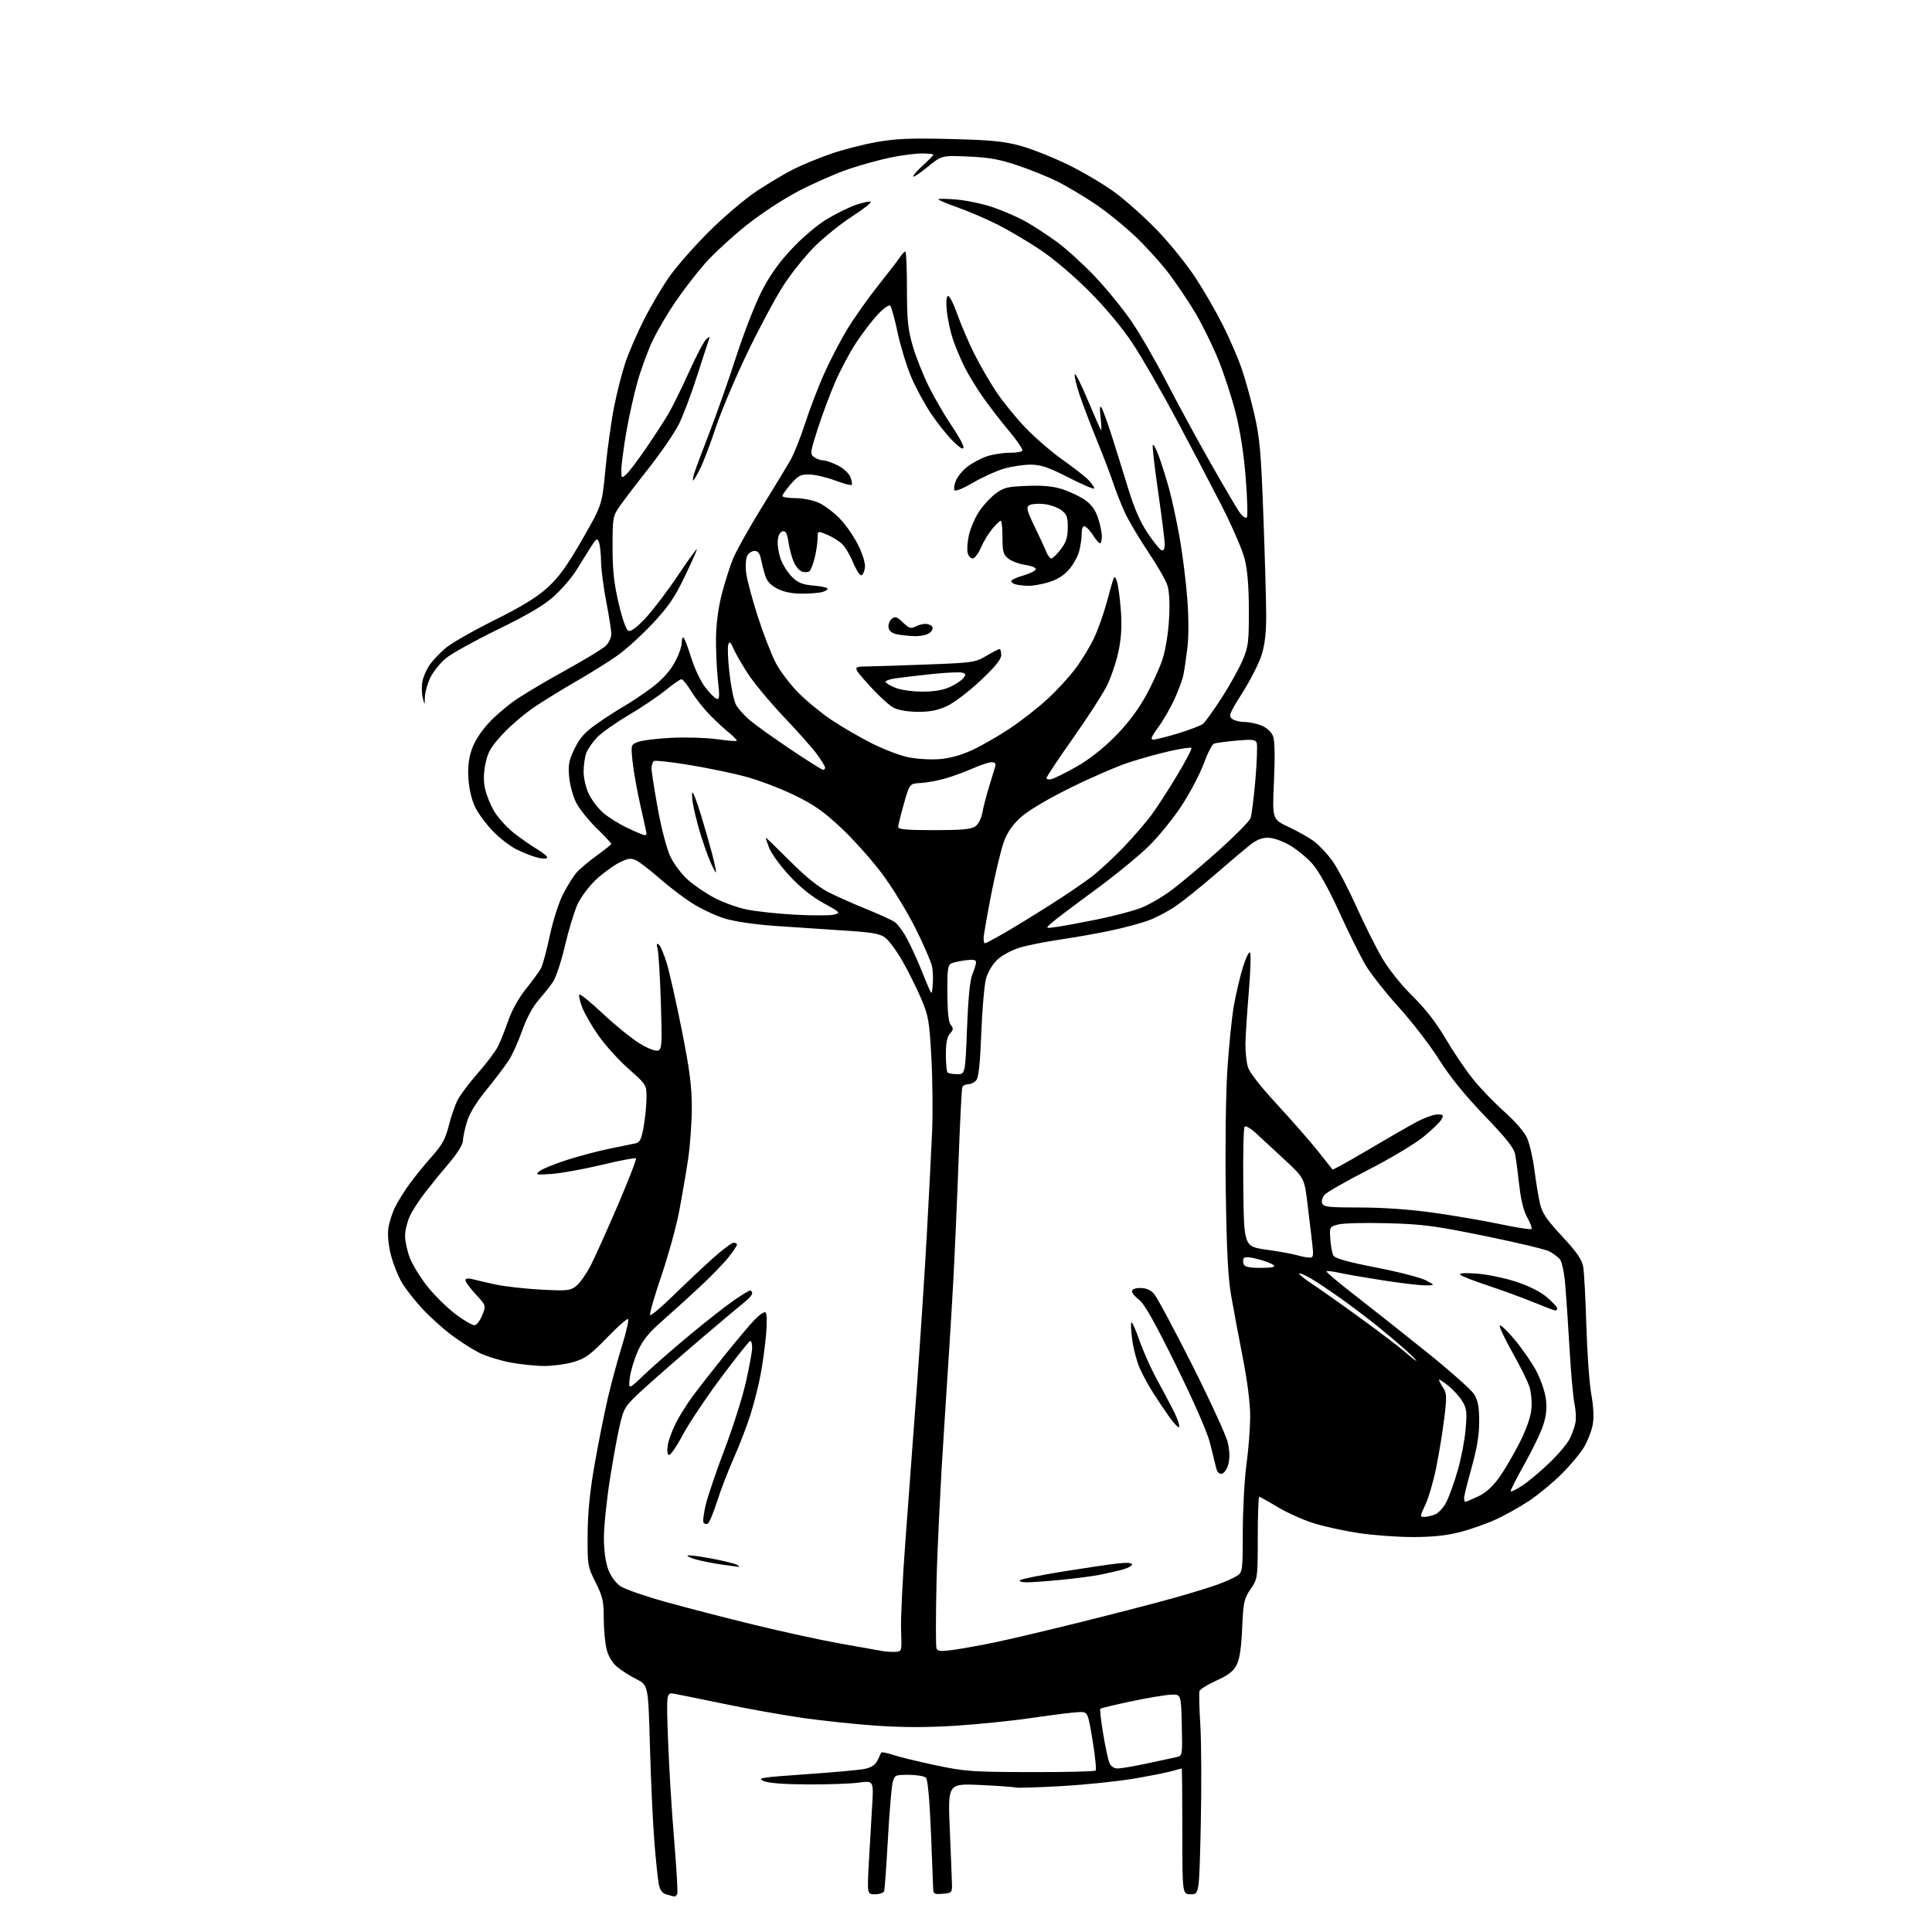 <?xml version="1.0" encoding="UTF-8" standalone="no"?>
<svg 
  version="1.1" 
  xmlns="http://www.w3.org/2000/svg" 
  xmlns:xlink="http://www.w3.org/1999/xlink" 
  xmlns:svg="http://www.w3.org/2000/svg"
  xmlns:rdf="http://www.w3.org/1999/02/22-rdf-syntax-ns#"
  xmlns:cc="http://creativecommons.org/ns#"
  xmlns:dc="http://purl.org/dc/elements/1.1/"
  viewBox="0 0 768 768"
  width="768"
  height="768"
>
<style>svg {background-color: white; }</style>"
<path stroke="none" fill="black" fill-rule="evenodd" d="M268.14,753.90C267.79,753.85 266.39,753.49 265.04,753.11C263.24,752.61 262.39,751.49 261.88,748.96C261.50,747.06 260.70,739.42 260.11,732.00C259.52,724.58 258.73,707.56 258.36,694.19C257.68,669.87 257.68,669.87 252.98,667.49C250.40,666.18 246.93,663.97 245.26,662.57C243.35,660.96 241.83,658.39 241.12,655.57C240.51,653.12 240.00,647.60 240.00,643.31C240.00,636.50 239.58,634.67 236.75,629.00C233.59,622.67 233.51,622.18 233.59,610.00C233.65,601.17 234.47,592.95 236.39,582.00C237.89,573.48 240.22,561.77 241.56,556.00C242.90,550.23 245.42,540.89 247.17,535.25C248.91,529.61 250.05,524.71 249.69,524.36C249.34,524.00 245.55,527.33 241.27,531.76C234.70,538.55 232.66,540.04 228.07,541.40C225.08,542.28 219.83,543.00 216.41,543.00C212.98,543.00 206.81,542.36 202.69,541.57C198.57,540.78 193.01,539.03 190.33,537.67C187.66,536.31 182.71,533.13 179.33,530.59C175.95,528.05 170.75,523.34 167.76,520.11C164.78,516.89 161.13,512.20 159.66,509.69C158.19,507.18 156.27,502.31 155.39,498.87C154.42,495.08 154.02,490.90 154.37,488.30C154.70,485.93 155.93,482.08 157.11,479.75C158.29,477.41 160.88,473.26 162.88,470.52C164.87,467.77 168.81,462.94 171.62,459.78C175.77,455.12 177.07,452.77 178.42,447.39C179.33,443.74 180.94,439.12 181.98,437.13C183.03,435.13 186.65,430.35 190.03,426.50C193.41,422.65 196.97,417.93 197.93,416.00C198.90,414.07 200.75,409.44 202.05,405.70C203.49,401.53 206.23,396.63 209.11,393.06C211.69,389.85 214.37,386.18 215.06,384.89C215.74,383.61 217.32,377.78 218.55,371.95C219.83,365.93 222.12,358.77 223.84,355.42C225.52,352.16 227.92,348.31 229.19,346.86C230.46,345.41 234.09,342.36 237.25,340.08C240.41,337.80 243.00,335.71 243.00,335.44C243.00,335.17 240.37,332.37 237.15,329.22C233.93,326.07 230.28,321.50 229.04,319.07C227.79,316.64 226.54,312.04 226.25,308.86C225.81,303.95 226.14,302.24 228.44,297.53C230.55,293.23 232.53,291.03 237.33,287.67C240.72,285.29 245.53,282.19 248.00,280.77C250.47,279.36 255.30,276.15 258.71,273.63C262.82,270.61 265.95,267.27 267.95,263.78C269.62,260.88 270.99,257.17 270.99,255.55C271.00,253.93 271.36,253.03 271.80,253.55C272.25,254.07 273.62,257.76 274.86,261.75C276.10,265.73 278.55,270.87 280.31,273.17C282.06,275.46 284.12,277.55 284.88,277.80C286.02,278.17 286.11,276.90 285.38,270.38C284.90,266.04 284.56,258.45 284.62,253.50C284.70,247.84 285.56,241.37 286.95,236.06C288.15,231.41 290.16,225.11 291.41,222.06C292.66,219.00 297.71,209.97 302.64,202.00C307.56,194.03 312.75,185.47 314.17,183.00C315.58,180.53 318.18,174.05 319.94,168.60C321.70,163.16 325.05,154.35 327.39,149.04C329.73,143.72 333.95,135.57 336.77,130.94C339.59,126.30 345.13,118.45 349.08,113.50C353.03,108.55 356.93,103.49 357.75,102.25C358.56,101.01 359.52,100.00 359.88,100.00C360.23,100.00 360.53,106.64 360.53,114.75C360.53,127.15 360.89,130.78 362.82,137.50C364.09,141.90 367.05,149.34 369.41,154.02C371.77,158.71 375.79,165.60 378.35,169.34C380.91,173.07 383.00,176.86 383.00,177.77C383.00,178.91 381.76,178.20 378.92,175.45C376.68,173.28 372.70,168.30 370.08,164.40C367.46,160.49 363.85,153.80 362.08,149.53C360.30,145.26 357.92,137.43 356.80,132.13C355.68,126.83 354.38,122.08 353.90,121.57C353.38,121.01 351.36,122.42 348.88,125.07C346.60,127.50 342.71,132.59 340.24,136.37C337.76,140.15 334.05,147.14 331.99,151.90C329.93,156.66 326.80,165.03 325.05,170.49C322.05,179.85 321.97,180.51 323.63,181.72C324.59,182.42 326.21,183.00 327.23,183.00C328.25,183.00 330.88,183.92 333.08,185.04C335.35,186.20 337.51,188.21 338.07,189.68C338.61,191.11 338.83,192.50 338.56,192.77C338.29,193.05 335.34,192.25 332.01,191.01C328.69,189.76 324.12,188.69 321.86,188.63C318.26,188.54 317.33,189.02 314.37,192.43C312.52,194.58 311.00,196.71 311.00,197.17C311.00,197.62 313.36,198.01 316.25,198.02C319.16,198.03 323.28,198.86 325.50,199.87C327.70,200.87 331.43,203.68 333.79,206.10C336.15,208.52 339.45,213.26 341.12,216.63C342.92,220.27 344.02,223.89 343.83,225.55C343.65,227.09 343.02,228.50 342.44,228.69C341.86,228.88 340.38,226.62 339.15,223.66C337.93,220.70 335.92,217.34 334.70,216.19C333.47,215.04 330.79,213.39 328.74,212.53C325.00,210.97 325.00,210.97 325.00,214.04C325.00,215.73 324.48,219.23 323.84,221.81C323.20,224.39 322.25,226.78 321.73,227.13C321.21,227.47 319.96,227.54 318.96,227.28C317.95,227.02 316.47,225.38 315.65,223.65C314.84,221.92 313.85,218.34 313.47,215.70C312.92,212.02 312.38,210.97 311.13,211.21C310.09,211.41 309.38,212.74 309.17,214.92C309.00,216.79 309.57,220.19 310.44,222.49C311.32,224.78 313.37,227.94 315.00,229.50C317.32,231.72 319.15,232.43 323.48,232.79C326.52,233.04 329.00,233.59 329.00,234.01C329.00,234.42 327.99,235.04 326.75,235.37C325.51,235.70 321.89,235.98 318.71,235.99C314.89,236.00 311.60,235.33 309.05,234.02C306.33,232.64 304.87,231.07 304.16,228.77C303.60,226.97 302.85,224.04 302.49,222.25C302.03,219.96 301.28,219.00 299.96,219.00C298.92,219.00 297.61,219.86 297.04,220.92C296.48,221.97 296.28,225.01 296.60,227.67C296.92,230.33 298.99,238.12 301.21,245.00C303.43,251.88 306.65,260.20 308.37,263.50C310.09,266.80 314.20,272.21 317.50,275.51C320.80,278.82 326.74,283.67 330.69,286.30C334.64,288.92 341.67,293.01 346.30,295.37C350.93,297.73 357.49,300.25 360.86,300.97C364.32,301.70 369.82,302.05 373.45,301.76C377.74,301.41 382.14,300.19 386.65,298.08C390.36,296.34 397.02,292.51 401.45,289.56C405.88,286.61 412.51,281.44 416.19,278.06C419.87,274.69 424.93,269.21 427.43,265.88C429.93,262.55 433.29,257.06 434.89,253.66C436.49,250.27 438.76,243.90 439.93,239.50C441.10,235.10 442.32,230.82 442.65,230.00C443.06,228.96 443.51,229.42 444.10,231.50C444.58,233.15 445.24,238.32 445.58,243.00C446.01,249.02 445.73,253.69 444.60,259.00C443.73,263.12 441.68,269.20 440.06,272.50C438.43,275.80 432.35,285.22 426.55,293.43C420.75,301.64 416.00,308.78 416.00,309.29C416.00,309.81 416.93,309.99 418.06,309.69C419.20,309.40 423.58,307.21 427.81,304.84C432.63,302.14 438.30,297.72 443.00,293.01C447.92,288.08 452.14,282.57 455.27,276.99C457.89,272.32 460.98,265.57 462.13,262.00C463.35,258.20 464.43,251.51 464.73,245.90C465.07,239.67 464.82,235.00 464.03,232.60C463.36,230.57 459.88,224.54 456.29,219.20C452.70,213.87 448.53,206.80 447.04,203.50C445.54,200.20 443.51,195.03 442.52,192.00C441.53,188.97 438.60,181.32 436.02,175.00C433.44,168.68 430.31,160.46 429.08,156.75C427.84,153.03 427.01,149.46 427.23,148.80C427.45,148.14 429.79,152.76 432.42,159.05C435.05,165.35 437.42,170.72 437.67,170.98C437.92,171.25 437.85,169.00 437.50,165.98C437.09,162.32 437.20,161.00 437.84,162.00C438.37,162.82 440.18,167.78 441.86,173.00C443.53,178.22 446.49,187.68 448.41,194.00C450.86,202.03 453.21,207.44 456.22,211.92C458.58,215.45 461.08,218.53 461.76,218.75C462.55,219.02 463.00,218.14 463.00,216.33C462.99,214.78 461.85,205.66 460.46,196.07C459.06,186.48 458.06,177.93 458.23,177.07C458.40,176.21 459.52,178.20 460.72,181.50C461.92,184.80 463.81,190.88 464.92,195.00C466.03,199.12 467.85,207.68 468.97,214.00C470.09,220.32 471.44,231.10 471.96,237.95C472.55,245.74 472.55,253.22 471.96,257.95C471.44,262.10 470.73,266.85 470.39,268.50C470.04,270.15 468.48,274.35 466.91,277.83C465.34,281.31 462.43,286.37 460.44,289.08C457.61,292.94 457.19,294.00 458.52,294.00C459.45,294.00 463.90,292.87 468.42,291.50C472.93,290.12 477.33,288.43 478.19,287.75C479.05,287.06 482.37,282.45 485.57,277.50C488.77,272.55 492.54,265.80 493.93,262.50C496.26,257.01 496.47,255.31 496.44,242.50C496.41,232.77 495.89,226.52 494.72,222.00C493.80,218.43 489.59,208.75 485.36,200.50C481.14,192.25 472.99,176.72 467.26,166.00C461.53,155.28 453.86,142.00 450.22,136.50C446.11,130.29 439.61,122.48 433.05,115.89C426.88,109.68 418.76,102.79 413.47,99.26C408.50,95.95 400.85,91.44 396.47,89.24C392.09,87.04 385.01,84.00 380.75,82.49C376.49,80.98 373.00,79.51 373.00,79.22C373.00,78.94 376.26,78.98 380.25,79.32C384.24,79.66 390.79,81.06 394.81,82.43C398.83,83.80 404.68,86.36 407.81,88.12C410.94,89.88 416.50,93.51 420.17,96.19C423.84,98.88 430.59,105.01 435.17,109.83C439.75,114.64 446.30,122.67 449.72,127.66C453.14,132.66 459.38,143.44 463.60,151.62C467.81,159.81 475.72,174.38 481.18,184.00C486.63,193.62 491.95,202.62 492.98,203.99C494.02,205.35 495.20,206.13 495.62,205.71C496.03,205.30 495.85,198.31 495.21,190.18C494.46,180.61 493.03,171.35 491.15,163.95C489.56,157.65 486.37,147.95 484.07,142.40C481.76,136.84 477.75,128.73 475.16,124.37C472.57,120.01 467.86,113.00 464.69,108.79C461.52,104.58 455.32,97.75 450.91,93.60C446.50,89.45 439.21,83.62 434.70,80.64C430.19,77.66 423.68,73.81 420.22,72.08C416.77,70.36 409.79,67.54 404.72,65.82C397.43,63.35 393.29,62.59 384.94,62.23C374.37,61.76 374.37,61.76 368.69,66.39C365.56,68.94 363.00,70.62 363.00,70.13C363.00,69.64 364.80,67.61 367.00,65.62C369.20,63.63 371.00,61.78 371.00,61.50C371.00,61.23 368.96,61.00 366.46,61.00C363.96,61.00 358.45,61.71 354.21,62.57C349.97,63.43 342.45,65.50 337.50,67.16C332.55,68.83 323.61,72.74 317.64,75.85C311.31,79.14 302.51,84.91 296.56,89.67C290.94,94.17 283.63,100.92 280.30,104.67C276.98,108.43 271.66,115.33 268.48,120.00C265.29,124.67 261.20,131.65 259.38,135.50C257.57,139.35 254.91,146.55 253.49,151.50C252.07,156.45 250.02,165.61 248.95,171.85C247.88,178.09 247.00,184.80 247.00,186.75C247.00,190.24 247.04,190.28 248.99,188.51C250.09,187.52 253.63,182.83 256.87,178.10C260.11,173.37 264.08,167.25 265.70,164.50C267.31,161.75 271.01,154.23 273.92,147.79C276.83,141.34 279.92,135.49 280.79,134.79C282.13,133.70 282.28,133.76 281.75,135.16C281.41,136.08 279.30,142.55 277.06,149.54C274.83,156.53 271.62,165.05 269.94,168.47C268.26,171.89 262.84,179.82 257.90,186.09C252.95,192.37 247.69,199.27 246.21,201.43C243.63,205.17 243.50,205.95 243.50,217.43C243.50,226.71 244.06,231.89 245.93,239.85C247.46,246.37 248.92,250.41 249.86,250.78C250.82,251.15 253.26,249.30 256.74,245.56C259.70,242.37 265.47,234.76 269.56,228.64C273.65,222.52 277.00,217.90 277.00,218.37C277.00,218.84 274.78,223.84 272.06,229.46C268.14,237.60 265.54,241.38 259.39,247.92C255.14,252.44 248.92,258.09 245.58,260.48C242.24,262.86 235.00,267.40 229.50,270.56C224.00,273.73 216.33,278.44 212.46,281.04C208.59,283.65 202.89,288.51 199.79,291.86C195.13,296.90 193.95,298.91 193.00,303.50C192.22,307.24 192.15,310.48 192.79,313.45C193.30,315.88 194.94,319.92 196.42,322.45C197.90,324.97 201.40,328.85 204.19,331.06C206.99,333.27 211.24,336.23 213.64,337.64C216.04,339.04 217.77,340.56 217.49,341.01C217.21,341.46 215.30,341.37 213.24,340.80C211.18,340.24 207.47,338.74 205.00,337.47C202.53,336.20 198.41,332.99 195.85,330.33C193.30,327.67 190.19,323.48 188.95,321.00C187.58,318.25 186.52,313.92 186.23,309.88C185.89,305.23 186.26,301.74 187.46,298.12C188.53,294.89 191.03,290.94 194.16,287.51C196.91,284.51 202.16,280.06 205.83,277.64C209.50,275.21 218.34,270.00 225.48,266.07C232.62,262.13 239.48,257.95 240.73,256.78C241.98,255.61 243.00,253.49 243.00,252.08C243.00,250.66 242.10,244.87 241.00,239.21C239.90,233.56 238.97,226.36 238.93,223.21C238.89,220.07 238.51,216.61 238.09,215.53C237.40,213.77 237.05,213.98 234.81,217.53C233.43,219.71 230.83,223.88 229.03,226.78C227.23,229.68 223.22,234.32 220.13,237.09C216.12,240.68 209.75,244.44 198.00,250.16C188.93,254.58 179.63,259.73 177.34,261.59C175.06,263.45 172.25,266.93 171.09,269.31C169.94,271.68 168.95,275.18 168.90,277.07C168.80,280.50 168.80,280.50 168.01,277.20C167.58,275.39 167.58,272.38 167.99,270.53C168.41,268.67 169.72,265.79 170.91,264.13C172.09,262.46 174.88,259.55 177.09,257.65C179.31,255.75 187.99,250.78 196.39,246.60C207.33,241.16 213.33,237.48 217.58,233.64C222.14,229.50 225.32,225.11 231.41,214.52C239.31,200.76 239.31,200.76 240.66,186.63C241.40,178.86 242.93,167.78 244.06,162.00C245.19,156.22 247.22,148.23 248.56,144.24C249.90,140.24 253.20,132.59 255.90,127.24C258.60,121.88 263.18,114.12 266.07,110.00C268.97,105.88 276.10,97.76 281.92,91.97C287.79,86.13 296.29,78.94 301.00,75.83C305.68,72.74 312.20,68.87 315.50,67.22C318.80,65.58 325.32,62.88 330.00,61.24C334.68,59.60 342.88,57.47 348.24,56.51C356.14,55.10 361.72,54.86 377.74,55.26C393.79,55.66 399.00,56.16 405.50,57.92C409.90,59.11 418.47,62.50 424.55,65.46C430.63,68.42 439.18,73.50 443.55,76.76C447.92,80.02 455.43,86.79 460.24,91.79C465.04,96.80 471.73,105.09 475.09,110.20C478.46,115.32 483.36,123.78 485.99,129.00C488.61,134.22 491.95,141.88 493.40,146.00C494.85,150.12 497.18,158.45 498.58,164.50C500.78,174.03 501.27,179.44 502.21,205.00C502.81,221.22 503.32,239.00 503.33,244.50C503.35,251.55 502.81,256.24 501.50,260.39C500.48,263.62 497.05,270.37 493.88,275.39C488.72,283.55 488.29,284.63 489.75,285.75C490.65,286.44 492.89,287.00 494.72,287.00C496.56,287.00 499.63,287.65 501.54,288.45C503.66,289.34 505.42,290.98 506.06,292.66C506.74,294.45 506.87,300.73 506.42,310.55C505.73,325.68 505.73,325.68 512.36,328.79C516.00,330.49 520.57,333.09 522.50,334.57C524.43,336.04 527.60,339.41 529.54,342.06C531.49,344.71 535.77,352.84 539.06,360.14C542.36,367.44 547.05,376.81 549.48,380.96C552.09,385.39 557.06,391.59 561.54,396.00C566.68,401.06 570.97,406.59 574.73,413.00C577.80,418.23 582.70,425.46 585.63,429.09C588.56,432.71 594.18,438.54 598.13,442.04C602.44,445.88 606.00,450.02 607.07,452.46C608.05,454.68 609.35,460.32 609.95,465.00C610.55,469.68 611.54,475.66 612.13,478.30C613.02,482.20 614.69,484.69 620.97,491.46C626.91,497.88 628.86,500.71 629.36,503.66C629.72,505.77 630.28,516.27 630.60,527.00C630.92,537.73 631.80,549.98 632.56,554.23C633.47,559.31 633.67,563.47 633.12,566.39C632.66,568.83 631.14,572.78 629.74,575.16C628.34,577.55 624.34,582.35 620.85,585.84C617.36,589.32 611.50,594.18 607.82,596.62C604.14,599.07 598.11,602.44 594.41,604.11C590.71,605.79 584.31,608.03 580.18,609.08C575.03,610.40 569.25,611.00 561.72,611.00C555.69,611.00 546.02,610.30 540.23,609.44C534.44,608.58 526.28,606.79 522.09,605.47C517.91,604.15 511.47,601.25 507.80,599.03C504.12,596.81 500.86,595.00 500.55,595.00C500.25,595.00 499.99,602.31 499.98,611.25C499.96,627.44 499.95,627.52 497.12,631.69C494.52,635.52 494.24,636.84 493.78,647.21C493.43,655.17 492.77,659.54 491.57,661.87C490.29,664.34 488.23,665.93 483.55,668.05C480.08,669.62 477.06,671.49 476.82,672.20C476.58,672.92 476.73,679.12 477.16,686.00C477.58,692.88 477.65,710.76 477.32,725.75C476.70,753.00 476.70,753.00 473.35,753.00C470.00,753.00 470.00,753.00 470.00,728.00C470.00,714.25 469.88,703.00 469.74,703.00C469.60,703.00 467.91,703.45 465.99,704.01C464.07,704.57 457.26,705.92 450.85,707.02C444.44,708.12 431.52,709.45 422.14,709.99C412.76,710.53 404.50,710.79 403.79,710.57C403.08,710.35 396.71,709.89 389.64,709.56C376.78,708.96 376.78,708.96 377.56,727.23C377.99,737.28 378.37,747.08 378.42,749.00C378.50,752.34 378.33,752.51 374.75,752.81C371.42,753.09 370.99,752.86 370.95,750.81C370.92,749.54 370.52,739.35 370.06,728.16C369.53,715.42 368.79,707.39 368.08,706.68C367.46,706.06 364.41,705.54 361.31,705.52C355.89,705.50 355.64,705.62 354.86,708.47C354.42,710.11 353.56,720.23 352.96,730.97C352.36,741.71 351.69,751.06 351.47,751.75C351.24,752.44 349.63,753.00 347.88,753.00C344.70,753.00 344.70,753.00 345.36,740.75C345.73,734.01 346.31,723.85 346.67,718.16C347.31,707.82 347.31,707.82 341.40,708.62C338.16,709.06 328.98,709.38 321.00,709.34C311.48,709.29 305.47,708.82 303.50,707.97C300.81,706.80 302.48,706.53 320.00,705.32C330.73,704.58 341.29,703.63 343.48,703.21C346.27,702.67 347.85,701.70 348.72,699.97C349.41,698.61 350.09,697.17 350.23,696.78C350.38,696.38 352.41,696.71 354.74,697.52C357.08,698.33 364.73,700.20 371.74,701.68C383.59,704.18 386.30,704.38 409.66,704.44C423.50,704.47 435.13,704.20 435.51,703.82C435.88,703.45 435.34,698.05 434.31,691.82C432.43,680.50 432.43,680.50 428.96,680.58C427.06,680.62 418.91,681.62 410.87,682.81C402.82,684.00 388.91,685.43 379.95,686.00C368.75,686.71 358.97,686.71 348.59,686.00C340.29,685.44 327.09,684.05 319.26,682.93C311.43,681.81 297.48,679.32 288.26,677.40C279.04,675.49 270.01,673.65 268.19,673.32C264.88,672.72 264.88,672.72 265.55,691.61C265.93,702.00 267.01,719.73 267.95,731.00C268.90,742.27 269.47,752.06 269.23,752.75C268.99,753.44 268.50,753.96 268.14,753.90zM444.28,703.00C445.55,703.00 450.85,702.10 456.05,700.99C461.25,699.89 466.53,698.75 467.78,698.46C470.02,697.96 470.06,697.73 469.78,685.72C469.50,673.50 469.50,673.50 465.50,673.66C463.30,673.74 456.18,674.94 449.68,676.31C443.18,677.68 437.66,679.01 437.41,679.26C437.16,679.51 437.65,683.94 438.51,689.11C439.36,694.27 440.49,699.51 441.01,700.75C441.60,702.16 442.82,703.00 444.28,703.00zM356.00,656.63C358.49,656.50 358.50,656.45 358.19,648.00C358.02,643.33 358.80,627.35 359.92,612.50C361.04,597.65 363.08,570.20 364.45,551.50C365.83,532.80 367.62,505.35 368.44,490.50C369.26,475.65 370.20,457.43 370.52,450.00C370.85,442.57 370.72,429.30 370.24,420.50C369.43,405.81 369.10,403.88 366.19,397.00C364.44,392.88 361.10,386.16 358.76,382.08C356.42,377.99 353.31,373.77 351.85,372.70C349.70,371.13 346.58,370.59 335.35,369.89C327.73,369.41 315.43,368.58 308.00,368.06C299.79,367.48 291.92,366.30 287.93,365.07C284.31,363.95 278.46,361.17 274.93,358.90C271.39,356.63 265.52,352.14 261.88,348.92C258.23,345.70 254.13,342.56 252.77,341.94C250.72,341.01 249.54,341.19 246.00,343.00C243.65,344.20 239.54,347.22 236.87,349.72C234.21,352.21 230.95,356.55 229.63,359.37C228.31,362.19 226.05,369.62 224.59,375.88C223.14,382.15 220.97,388.67 219.78,390.38C218.59,392.10 215.96,395.41 213.94,397.74C211.69,400.33 209.21,404.99 207.55,409.74C206.06,414.01 203.67,419.30 202.24,421.50C200.82,423.70 196.83,428.98 193.37,433.22C189.19,438.37 186.58,442.68 185.55,446.15C184.70,449.02 184.00,452.38 184.00,453.63C184.00,454.91 181.72,458.57 178.75,462.07C175.86,465.46 171.52,470.77 169.11,473.87C166.69,476.97 163.89,481.30 162.88,483.50C161.87,485.70 161.03,489.18 161.02,491.24C161.01,493.30 161.85,497.22 162.89,499.97C163.94,502.71 167.11,507.87 169.94,511.43C172.77,514.99 177.84,519.97 181.20,522.49C184.56,525.02 187.97,526.95 188.77,526.79C189.57,526.63 190.90,524.81 191.73,522.73C193.23,518.97 193.23,518.97 189.11,514.51C186.85,512.05 185.00,509.54 185.00,508.91C185.00,508.18 185.96,508.03 187.75,508.48C189.26,508.87 193.43,509.83 197.00,510.61C200.57,511.39 208.68,512.30 215.00,512.64C225.61,513.20 226.70,513.08 229.08,511.18C230.49,510.05 233.01,506.51 234.67,503.31C236.33,500.12 241.21,489.29 245.52,479.26C249.83,469.23 253.11,460.77 252.80,460.47C252.50,460.16 246.45,461.31 239.37,463.01C232.29,464.72 223.35,466.34 219.50,466.63C212.98,467.10 212.63,467.03 214.48,465.54C215.56,464.67 220.51,462.65 225.48,461.06C230.44,459.48 238.10,457.46 242.50,456.58C246.90,455.70 251.47,454.77 252.65,454.50C254.40,454.10 254.99,452.87 255.90,447.68C256.50,444.19 257.00,439.06 257.00,436.27C257.00,431.25 256.94,431.15 249.88,424.89C245.96,421.42 240.58,415.48 237.93,411.70C235.27,407.92 232.34,402.83 231.41,400.39C230.47,397.95 229.98,395.68 230.32,395.35C230.65,395.01 234.94,398.51 239.85,403.12C244.76,407.73 251.30,413.01 254.37,414.86C257.77,416.90 260.62,417.97 261.63,417.59C263.13,417.01 263.23,415.10 262.69,398.23C262.36,387.93 261.78,378.42 261.39,377.09C260.90,375.42 261.03,374.90 261.82,375.39C262.44,375.77 263.85,379.02 264.96,382.61C266.07,386.20 268.78,398.22 270.99,409.31C274.17,425.32 275.00,431.71 275.00,440.25C275.00,446.17 274.34,455.42 273.53,460.80C272.72,466.18 271.12,475.52 269.98,481.54C268.84,487.57 265.63,499.17 262.85,507.32C260.08,515.47 258.09,522.42 258.43,522.77C258.78,523.11 262.99,519.56 267.78,514.87C272.58,510.18 279.60,503.57 283.39,500.17C287.19,496.78 290.90,494.00 291.64,494.00C292.39,494.00 292.99,494.34 292.97,494.75C292.96,495.16 291.50,497.36 289.72,499.64C287.95,501.92 282.90,507.15 278.50,511.26C274.10,515.37 267.27,521.56 263.31,525.03C257.92,529.76 255.49,532.75 253.56,537.05C252.15,540.19 250.72,544.95 250.37,547.63C249.75,552.50 249.75,552.50 256.13,546.44C259.63,543.10 267.68,536.07 274.00,530.82C280.32,525.56 288.16,519.41 291.42,517.13C294.67,514.86 297.71,513.00 298.17,513.00C298.62,513.00 299.00,513.50 299.00,514.11C299.00,514.71 297.77,516.18 296.27,517.36C294.77,518.54 287.23,524.87 279.52,531.43C271.81,537.99 261.62,546.87 256.87,551.17C248.63,558.65 248.17,559.28 246.61,565.52C245.71,569.10 243.85,579.12 242.49,587.77C241.13,596.42 240.04,607.10 240.06,611.50C240.09,616.55 240.74,621.15 241.82,623.97C242.85,626.66 244.79,629.29 246.67,630.56C248.39,631.72 256.48,634.53 264.65,636.80C272.82,639.08 288.73,643.19 300.00,645.94C311.27,648.69 326.80,652.06 334.50,653.43C342.20,654.80 349.62,656.11 351.00,656.35C352.38,656.58 354.62,656.71 356.00,656.63zM378.88,655.86C382.22,655.41 389.57,654.08 395.22,652.92C400.87,651.76 416.30,648.12 429.50,644.84C442.70,641.55 459.12,637.30 466.00,635.39C472.88,633.47 480.98,631.00 484.00,629.89C487.02,628.78 490.51,627.21 491.75,626.41C493.93,625.00 494.00,624.44 494.03,608.73C494.05,599.80 494.71,587.77 495.50,582.00C496.29,576.23 496.95,567.78 496.97,563.22C496.99,558.01 495.90,549.32 494.03,539.72C492.39,531.35 490.31,520.23 489.40,515.00C488.18,508.04 487.61,497.05 487.27,473.89C487.00,456.02 487.27,434.90 487.89,425.29C488.50,415.95 489.66,404.50 490.47,399.85C491.28,395.21 492.89,388.34 494.05,384.58C495.21,380.83 496.49,378.15 496.91,378.63C497.32,379.11 497.09,386.25 496.40,394.50C495.71,402.75 495.12,411.98 495.08,415.00C495.04,418.02 495.46,422.07 496.01,424.00C496.65,426.25 500.80,431.60 507.63,439.00C513.47,445.32 520.76,453.65 523.83,457.50C526.91,461.35 529.54,464.68 529.69,464.89C529.83,465.11 535.92,461.75 543.23,457.44C550.53,453.12 559.20,448.12 562.50,446.32C565.80,444.52 569.75,443.04 571.29,443.02C573.75,443.00 573.95,443.23 573.02,444.97C572.44,446.05 569.16,449.22 565.73,452.00C562.30,454.78 552.48,460.65 543.89,465.04C535.31,469.44 527.53,473.86 526.62,474.87C525.68,475.90 525.23,477.43 525.58,478.36C526.13,479.78 528.17,480.00 540.61,480.00C549.73,480.00 560.42,480.76 569.76,482.06C577.87,483.20 589.84,485.25 596.36,486.62C602.88,488.00 608.47,488.86 608.78,488.55C609.10,488.23 608.36,486.20 607.14,484.03C605.69,481.45 604.58,477.04 603.94,471.29C603.40,466.46 602.67,460.93 602.33,459.02C601.84,456.35 598.99,452.73 590.10,443.47C582.30,435.36 576.37,428.03 572.00,421.12C568.42,415.46 561.23,406.11 556.00,400.34C550.77,394.57 544.85,387.05 542.83,383.64C540.81,380.22 536.13,370.80 532.44,362.69C528.21,353.43 524.24,346.28 521.72,343.42C519.53,340.93 515.43,337.57 512.61,335.95C509.63,334.24 506.03,333.01 503.98,333.01C501.49,333.00 499.28,333.95 496.48,336.21C494.29,337.98 488.00,343.32 482.50,348.07C477.00,352.82 470.13,358.32 467.23,360.29C464.34,362.26 459.61,364.75 456.73,365.83C453.85,366.90 447.23,368.70 442.00,369.83C436.77,370.95 427.55,372.59 421.50,373.48C415.45,374.36 408.05,375.85 405.07,376.78C402.08,377.72 398.18,379.85 396.42,381.52C394.54,383.29 392.69,386.41 391.96,389.02C391.28,391.49 390.44,401.21 390.08,410.64C389.62,422.65 389.03,428.26 388.09,429.39C387.36,430.28 385.90,431.00 384.85,431.00C383.80,431.00 382.74,431.56 382.51,432.25C382.27,432.94 381.61,446.10 381.04,461.50C380.48,476.90 379.52,498.50 378.93,509.50C378.34,520.50 376.72,546.38 375.35,567.00C373.97,587.62 372.59,615.60 372.28,629.16C371.97,642.72 371.96,654.46 372.27,655.26C372.71,656.42 373.98,656.54 378.88,655.86zM408.19,629.00C406.12,629.00 405.00,628.64 405.55,628.14C406.07,627.67 413.70,626.13 422.50,624.71C431.30,623.29 441.09,621.85 444.25,621.50C447.95,621.08 450.00,621.22 450.00,621.89C450.00,622.46 448.31,623.37 446.25,623.93C444.19,624.48 440.25,625.39 437.50,625.95C434.75,626.51 427.84,627.42 422.14,627.98C416.45,628.54 410.17,629.00 408.19,629.00zM293.50,622.85C292.95,622.80 289.90,622.38 286.73,621.91C283.56,621.45 279.13,620.57 276.88,619.97C274.64,619.36 273.03,618.64 273.31,618.36C273.59,618.08 277.79,618.59 282.63,619.50C287.48,620.40 292.13,621.55 292.97,622.04C293.81,622.54 294.05,622.90 293.50,622.85zM281.26,605.75C280.67,605.94 279.94,605.71 279.64,605.23C279.34,604.74 279.73,601.62 280.51,598.29C281.29,594.96 284.64,585.08 287.96,576.34C291.29,567.60 295.12,555.51 296.49,549.47C297.86,543.44 298.99,537.26 298.99,535.75C299.00,534.24 298.66,533.01 298.25,533.03C297.84,533.05 292.63,539.59 286.67,547.57C280.71,555.55 273.81,565.89 271.33,570.54C268.86,575.20 266.38,578.73 265.83,578.39C265.24,578.03 265.10,576.27 265.49,574.19C265.86,572.22 267.31,568.35 268.70,565.60C270.10,562.84 273.09,558.09 275.34,555.04C277.59,551.99 283.22,544.77 287.85,539.00C292.48,533.23 297.86,526.83 299.80,524.79C301.74,522.75 303.75,521.35 304.28,521.67C304.85,522.03 304.96,525.50 304.54,530.38C304.15,534.85 303.17,542.07 302.35,546.43C301.53,550.79 299.72,557.96 298.32,562.37C296.93,566.78 293.97,574.46 291.75,579.44C289.53,584.42 286.50,592.30 285.02,596.94C283.55,601.59 281.85,605.55 281.26,605.75zM566.08,603.00C567.06,603.00 569.01,602.57 570.39,602.04C571.78,601.51 573.83,599.30 574.94,597.11C576.06,594.93 578.09,589.27 579.46,584.53C580.84,579.79 582.26,572.37 582.62,568.05C583.19,561.11 583.02,559.78 581.18,556.84C580.03,555.00 577.50,552.24 575.55,550.71C573.60,549.17 572.00,548.17 572.00,548.49C572.00,548.81 572.74,550.21 573.65,551.59C575.12,553.84 575.17,555.19 574.12,563.81C573.46,569.14 572.02,577.98 570.90,583.46C569.79,588.94 567.84,595.58 566.58,598.21C564.47,602.62 564.43,603.00 566.08,603.00zM582.51,597.00C582.79,597.00 585.06,596.04 587.55,594.87C590.60,593.44 593.31,591.01 595.89,587.42C597.99,584.49 601.63,578.29 603.99,573.64C606.70,568.30 608.45,563.35 608.75,560.21C609.02,557.47 608.68,553.49 608.01,551.37C607.34,549.24 604.32,543.12 601.30,537.77C598.29,532.43 595.98,527.56 596.18,526.97C596.37,526.38 599.00,528.84 602.02,532.43C605.03,536.03 608.91,541.62 610.64,544.86C612.36,548.09 614.09,553.05 614.48,555.87C614.99,559.55 614.71,562.51 613.50,566.35C612.58,569.30 609.18,576.37 605.96,582.07C602.74,587.77 600.29,592.63 600.53,592.86C600.77,593.10 602.88,592.03 605.23,590.48C607.58,588.93 612.36,584.92 615.85,581.58C619.35,578.24 622.99,573.92 623.96,572.00C624.92,570.08 625.96,567.15 626.27,565.50C626.58,563.85 626.41,560.48 625.88,558.00C625.35,555.52 624.48,545.85 623.94,536.50C623.40,527.15 622.63,515.63 622.23,510.90C621.81,505.92 620.90,501.58 620.07,500.58C619.29,499.64 617.39,498.22 615.85,497.42C614.31,496.63 602.80,493.88 590.28,491.33C570.26,487.25 565.56,486.63 551.50,486.25C542.70,486.01 533.92,486.23 532.00,486.74C528.54,487.66 528.50,487.73 528.82,492.53C529.00,495.21 529.54,498.14 530.03,499.05C530.67,500.24 535.36,501.57 546.99,503.85C555.84,505.57 564.74,507.87 566.79,508.95C570.50,510.91 570.50,510.91 566.68,510.96C564.58,510.98 556.95,510.08 549.72,508.96C542.49,507.83 534.59,506.47 532.15,505.92C529.72,505.38 527.54,505.13 527.30,505.37C527.06,505.61 532.00,509.79 538.29,514.65C544.58,519.52 557.45,529.71 566.90,537.30C576.36,544.89 584.97,552.54 586.04,554.30C587.52,556.73 587.99,559.33 588.00,565.08C588.00,570.46 587.13,575.74 585.00,583.34C583.35,589.21 582.00,594.69 582.00,595.51C582.00,596.33 582.23,597.00 582.51,597.00zM485.72,585.81C484.61,586.03 483.85,585.21 483.40,583.32C483.03,581.77 481.93,577.35 480.96,573.50C479.91,569.31 474.48,556.93 467.45,542.67C459.14,525.80 454.88,518.23 452.85,516.73C451.28,515.57 450.00,514.03 450.00,513.31C450.00,512.49 451.25,512.00 453.33,512.00C455.50,512.00 457.36,512.78 458.70,514.25C459.83,515.49 466.65,528.20 473.86,542.50C481.06,556.80 487.47,570.75 488.08,573.50C488.82,576.76 488.89,579.72 488.29,582.00C487.78,583.95 486.64,585.64 485.72,585.81zM468.77,567.20C468.57,567.80 466.84,566.09 464.92,563.40C463.01,560.70 460.02,556.25 458.27,553.49C456.53,550.74 454.18,546.40 453.05,543.85C451.92,541.30 450.60,536.35 450.12,532.86C449.63,529.36 449.45,526.14 449.71,525.69C449.97,525.25 451.42,528.44 452.93,532.80C454.44,537.15 457.63,544.26 460.02,548.60C462.41,552.95 465.44,558.66 466.75,561.30C468.06,563.95 468.97,566.60 468.77,567.20zM563.00,540.92C563.27,540.92 561.58,539.18 559.24,537.06C556.90,534.95 551.95,530.74 548.24,527.72C544.53,524.70 537.90,519.66 533.50,516.51C529.10,513.37 523.57,509.66 521.20,508.27C518.84,506.89 516.70,505.97 516.44,506.23C516.18,506.49 518.56,508.40 521.73,510.49C524.91,512.58 533.58,518.70 541.00,524.11C548.42,529.51 556.30,535.50 558.50,537.43C560.70,539.35 562.73,540.92 563.00,540.92zM618.25,520.96C617.84,520.93 613.82,519.40 609.32,517.56C604.81,515.72 596.71,512.76 591.32,510.98C585.92,509.20 581.05,507.30 580.50,506.75C579.83,506.08 582.00,505.93 587.00,506.28C591.12,506.57 598.19,508.03 602.71,509.52C607.87,511.23 612.42,513.52 614.96,515.70C617.18,517.60 619.00,519.57 619.00,520.08C619.00,520.59 618.66,520.98 618.25,520.96zM501.17,504.00C505.53,504.00 507.08,503.68 506.35,502.95C505.77,502.37 502.98,501.29 500.15,500.54C496.97,499.70 494.78,499.55 494.41,500.14C494.09,500.67 494.07,501.75 494.38,502.55C494.78,503.60 496.64,504.00 501.17,504.00zM520.39,499.91C522.10,499.99 522.22,499.47 521.63,494.25C521.28,491.09 520.43,483.96 519.74,478.40C518.50,468.31 518.50,468.31 510.50,460.86C506.10,456.77 500.93,451.99 499.02,450.24C497.10,448.49 495.18,447.42 494.75,447.85C494.32,448.28 494.08,459.18 494.23,472.07C494.50,495.50 494.50,495.50 503.42,496.77C508.33,497.46 513.73,498.43 515.42,498.93C517.11,499.42 519.35,499.86 520.39,499.91zM380.51,427.00C383.70,427.00 383.70,427.00 384.40,408.85C384.87,396.69 385.58,389.56 386.55,387.23C387.35,385.32 388.00,383.18 388.00,382.47C388.00,381.55 386.82,381.34 383.75,381.73C381.41,382.03 378.82,382.62 378.00,383.04C376.79,383.65 376.51,385.97 376.58,394.84C376.63,402.36 377.08,406.39 377.97,407.46C379.06,408.77 379.00,409.34 377.64,410.85C376.47,412.13 376.00,414.54 376.00,419.16C376.00,422.74 376.30,425.97 376.67,426.33C377.03,426.70 378.76,427.00 380.51,427.00zM370.78,391.54C370.98,389.37 370.87,386.09 370.52,384.27C370.18,382.44 367.19,375.54 363.88,368.93C360.57,362.32 354.53,352.47 350.44,347.05C346.36,341.63 339.08,333.51 334.26,329.00C327.27,322.45 323.48,319.82 315.50,315.96C310.00,313.30 301.23,309.99 296.00,308.62C290.77,307.24 280.74,305.18 273.70,304.03C266.67,302.88 260.48,302.20 259.95,302.53C259.43,302.85 259.00,304.19 259.00,305.49C259.00,306.80 260.14,314.08 261.53,321.68C263.03,329.88 265.09,337.62 266.59,340.71C267.98,343.58 271.09,347.67 273.51,349.80C275.93,351.93 280.62,355.12 283.94,356.89C287.25,358.65 293.01,360.74 296.73,361.52C300.45,362.30 309.18,363.24 316.11,363.61C323.05,363.98 330.00,363.97 331.55,363.58C334.27,362.89 334.12,362.73 327.31,358.97C322.67,356.41 318.04,352.69 313.81,348.11C310.26,344.28 306.64,339.31 305.76,337.07C304.88,334.83 304.29,333.00 304.44,333.00C304.59,333.00 308.94,337.22 314.11,342.37C320.43,348.68 325.48,352.74 329.55,354.79C332.88,356.46 339.58,359.43 344.45,361.39C349.31,363.36 354.35,365.65 355.64,366.50C356.93,367.35 359.35,370.73 361.01,374.02C362.67,377.31 364.97,382.37 366.12,385.25C367.26,388.14 368.70,391.62 369.31,393.00C370.39,395.41 370.44,395.36 370.78,391.54zM391.53,375.00C391.82,375.00 395.09,373.27 398.78,371.14C402.48,369.02 410.68,364.01 417.00,360.01C423.32,356.00 430.98,350.81 434.00,348.48C437.02,346.14 442.68,340.91 446.57,336.86C450.45,332.81 455.46,327.02 457.69,324.00C459.93,320.98 464.54,313.85 467.95,308.16C471.36,302.47 473.92,297.58 473.63,297.30C473.34,297.01 469.60,297.55 465.30,298.51C461.01,299.46 453.62,301.50 448.87,303.05C444.13,304.59 433.59,309.15 425.46,313.18C416.55,317.59 408.78,322.20 405.89,324.79C402.61,327.74 400.49,330.75 399.12,334.41C398.02,337.35 395.75,346.77 394.06,355.35C392.38,363.93 391.00,371.86 391.00,372.97C391.00,374.09 391.24,375.00 391.53,375.00zM420.00,368.47C422.48,368.13 429.68,366.80 436.00,365.52C442.32,364.23 450.11,362.20 453.31,361.00C456.50,359.80 462.20,356.49 465.96,353.66C469.73,350.82 478.08,343.77 484.52,338.00C490.96,332.23 496.61,326.50 497.08,325.28C497.55,324.06 498.43,317.16 499.04,309.95C499.65,302.74 499.89,296.14 499.56,295.29C499.05,293.98 497.75,293.84 491.44,294.41C487.31,294.78 483.32,295.32 482.58,295.61C481.83,295.90 480.02,299.41 478.56,303.42C477.10,307.43 473.22,314.86 469.94,319.93C466.66,325.00 460.69,332.38 456.68,336.33C452.66,340.27 442.93,348.23 435.04,354.00C427.15,359.77 419.53,365.53 418.10,366.80C415.50,369.10 415.50,369.10 420.00,368.47zM284.59,346.74C284.42,346.92 283.36,344.91 282.24,342.28C281.11,339.65 279.27,334.35 278.14,330.50C277.01,326.65 275.78,321.59 275.41,319.25C275.05,316.91 275.00,315.00 275.31,315.00C275.62,315.00 277.09,318.94 278.58,323.75C280.06,328.56 282.09,335.63 283.09,339.46C284.09,343.29 284.77,346.57 284.59,346.74zM256.25,332.00C256.66,332.00 257.00,331.74 257.00,331.43C257.00,331.11 255.91,326.05 254.57,320.18C253.24,314.30 251.84,306.47 251.46,302.77C250.77,296.04 250.77,296.04 253.64,294.92C255.21,294.30 261.23,293.57 267.00,293.29C272.77,293.01 280.86,293.26 284.97,293.84C289.08,294.42 292.62,294.71 292.84,294.49C293.07,294.27 291.73,292.85 289.88,291.34C288.02,289.83 284.56,286.63 282.19,284.22C279.83,281.82 276.52,277.63 274.86,274.92C273.19,272.22 271.41,270.00 270.90,270.00C270.39,270.00 267.56,271.97 264.60,274.37C261.65,276.78 255.02,281.24 249.87,284.28C244.72,287.33 239.07,291.32 237.31,293.16C235.56,295.00 233.65,297.77 233.06,299.32C232.48,300.86 232.00,304.21 232.00,306.75C232.00,309.38 232.89,313.21 234.07,315.64C235.21,317.99 237.76,321.34 239.75,323.08C241.73,324.83 246.09,327.55 249.43,329.13C252.77,330.71 255.84,332.00 256.25,332.00zM371.28,330.00C382.24,330.00 386.04,329.66 387.66,328.52C388.85,327.70 390.07,325.40 390.45,323.27C390.82,321.20 392.01,316.57 393.09,313.00C394.17,309.43 395.30,305.71 395.60,304.75C395.98,303.50 395.58,303.00 394.19,303.00C393.12,303.00 389.76,304.10 386.73,305.44C383.69,306.79 378.79,308.59 375.85,309.44C372.91,310.30 368.49,311.11 366.03,311.25C361.57,311.50 361.57,311.50 359.31,319.50C358.07,323.90 357.05,328.06 357.03,328.75C357.01,329.69 360.51,330.00 371.28,330.00zM327.19,306.00C327.63,306.00 328.00,305.62 328.00,305.15C328.00,304.68 326.58,302.34 324.85,299.95C323.11,297.56 317.18,290.85 311.67,285.06C306.16,279.26 299.68,271.47 297.28,267.76C294.87,264.04 292.28,259.54 291.53,257.75C290.46,255.22 290.01,254.87 289.51,256.14C289.16,257.05 289.35,262.15 289.95,267.47C290.54,272.79 291.69,278.44 292.51,280.02C293.33,281.61 295.91,284.50 298.25,286.45C300.59,288.40 307.87,293.60 314.44,298.00C321.00,302.40 326.74,306.00 327.19,306.00zM365.00,282.97C361.17,282.96 357.21,282.32 355.35,281.40C353.62,280.55 349.20,276.51 345.53,272.42C338.86,265.00 338.86,265.00 344.68,264.92C347.88,264.87 358.82,264.52 369.00,264.13C386.70,263.45 387.70,263.31 392.09,260.71C394.61,259.22 396.97,258.00 397.34,258.00C397.70,258.00 398.00,259.08 398.00,260.40C398.00,262.10 395.63,265.02 389.75,270.56C385.21,274.83 379.25,279.37 376.50,280.65C372.86,282.35 369.73,282.98 365.00,282.97zM366.50,274.93C371.19,274.95 374.82,274.36 377.50,273.14C379.70,272.14 382.11,270.58 382.86,269.67C384.02,268.27 383.99,267.93 382.65,267.42C381.78,267.09 376.22,267.33 370.29,267.96C364.35,268.58 357.81,269.36 355.75,269.68C353.69,270.00 352.00,270.60 352.00,271.02C352.00,271.44 353.69,272.49 355.75,273.34C357.89,274.23 362.51,274.91 366.50,274.93zM363.56,252.88C361.33,252.82 358.15,252.48 356.50,252.13C354.49,251.70 353.40,250.80 353.20,249.41C353.04,248.26 353.62,246.73 354.49,246.01C355.84,244.89 356.50,245.11 358.93,247.44C361.31,249.72 362.14,250.00 363.83,249.09C364.95,248.49 366.77,248.00 367.88,248.00C368.98,248.00 370.20,248.52 370.59,249.15C370.99,249.79 370.48,250.91 369.46,251.65C368.45,252.39 365.79,252.95 363.56,252.88zM408.57,232.88C406.88,232.82 404.71,232.56 403.75,232.31C402.79,232.06 402.00,231.46 402.00,230.98C402.00,230.51 404.10,229.52 406.67,228.80C409.24,228.07 411.51,226.97 411.71,226.36C411.93,225.70 410.23,224.96 407.59,224.57C405.11,224.19 402.05,223.05 400.79,222.03C398.82,220.44 398.50,219.25 398.50,213.59C398.50,209.96 398.20,207.00 397.84,207.00C397.48,207.00 395.95,208.46 394.45,210.24C392.95,212.03 390.90,215.40 389.90,217.74C388.89,220.08 387.43,222.00 386.65,222.00C385.87,222.00 384.98,221.02 384.66,219.83C384.35,218.63 384.55,215.52 385.11,212.92C385.67,210.32 387.40,206.19 388.96,203.73C390.51,201.27 393.49,197.97 395.56,196.38C398.95,193.80 400.26,193.46 408.21,193.15C414.59,192.90 418.55,193.27 422.29,194.47C425.16,195.39 429.16,197.28 431.19,198.67C433.76,200.43 435.35,202.57 436.44,205.77C437.30,208.29 438.00,211.63 438.00,213.18C438.00,214.73 437.66,215.98 437.25,215.96C436.84,215.94 435.60,214.51 434.50,212.78C433.40,211.05 431.94,209.46 431.25,209.24C430.42,208.97 430.00,209.95 429.99,212.17C429.99,214.00 429.52,217.20 428.94,219.28C428.36,221.35 426.52,224.61 424.85,226.52C422.84,228.81 420.10,230.49 416.72,231.49C413.93,232.32 410.26,232.95 408.57,232.88zM417.93,222.00C418.46,222.00 420.14,220.37 421.66,218.37C423.81,215.56 424.44,213.64 424.46,209.75C424.49,205.50 424.11,204.46 421.86,202.77C420.41,201.67 417.26,200.59 414.86,200.35C412.46,200.11 409.86,200.35 409.07,200.88C407.88,201.68 408.24,203.06 411.20,209.17C413.16,213.20 415.26,217.74 415.86,219.25C416.46,220.76 417.39,222.00 417.93,222.00zM386.76,191.90C382.89,194.17 379.77,195.43 379.42,194.87C379.08,194.32 379.35,192.57 380.01,190.98C380.67,189.38 382.73,186.92 384.59,185.50C386.45,184.08 389.83,182.26 392.11,181.46C394.39,180.66 398.42,180.00 401.07,180.00C403.72,180.00 406.12,179.62 406.41,179.15C406.70,178.68 404.34,175.19 401.17,171.40C397.99,167.60 393.33,161.57 390.82,158.00C388.30,154.43 385.00,149.04 383.49,146.02C381.97,143.01 379.92,138.16 378.92,135.25C377.91,132.34 376.80,127.33 376.43,124.11C376.03,120.58 376.16,118.02 376.76,117.65C377.32,117.30 378.96,120.45 380.49,124.77C382.00,129.02 385.03,136.10 387.23,140.50C389.43,144.90 393.31,151.65 395.86,155.50C398.40,159.35 403.61,165.79 407.43,169.81C411.25,173.83 418.00,179.68 422.44,182.80C426.87,185.92 431.51,189.55 432.75,190.88C433.99,192.21 435.00,193.68 435.00,194.16C435.00,194.64 430.43,192.71 424.85,189.87C416.56,185.66 413.75,184.71 409.59,184.71C406.79,184.71 402.02,185.44 399.00,186.33C395.97,187.22 390.47,189.72 386.76,191.90zM275.55,191.00C275.33,191.00 275.50,189.76 275.94,188.25C276.39,186.74 279.11,179.43 282.00,172.00C284.88,164.57 289.68,150.95 292.66,141.73C295.64,132.51 300.17,120.87 302.73,115.86C306.02,109.43 309.57,104.43 314.83,98.84C319.21,94.18 325.02,89.29 328.93,86.97C332.59,84.80 337.69,82.30 340.27,81.42C342.86,80.54 345.46,79.99 346.07,80.19C346.67,80.39 343.42,82.99 338.83,85.96C334.25,88.93 327.52,94.33 323.88,97.95C320.24,101.57 314.68,108.49 311.53,113.32C308.38,118.15 301.87,130.30 297.06,140.30C292.24,150.31 286.60,163.68 284.51,170.00C282.43,176.32 279.65,183.64 278.34,186.25C277.04,188.86 275.78,191.00 275.55,191.00z" />

</svg>
